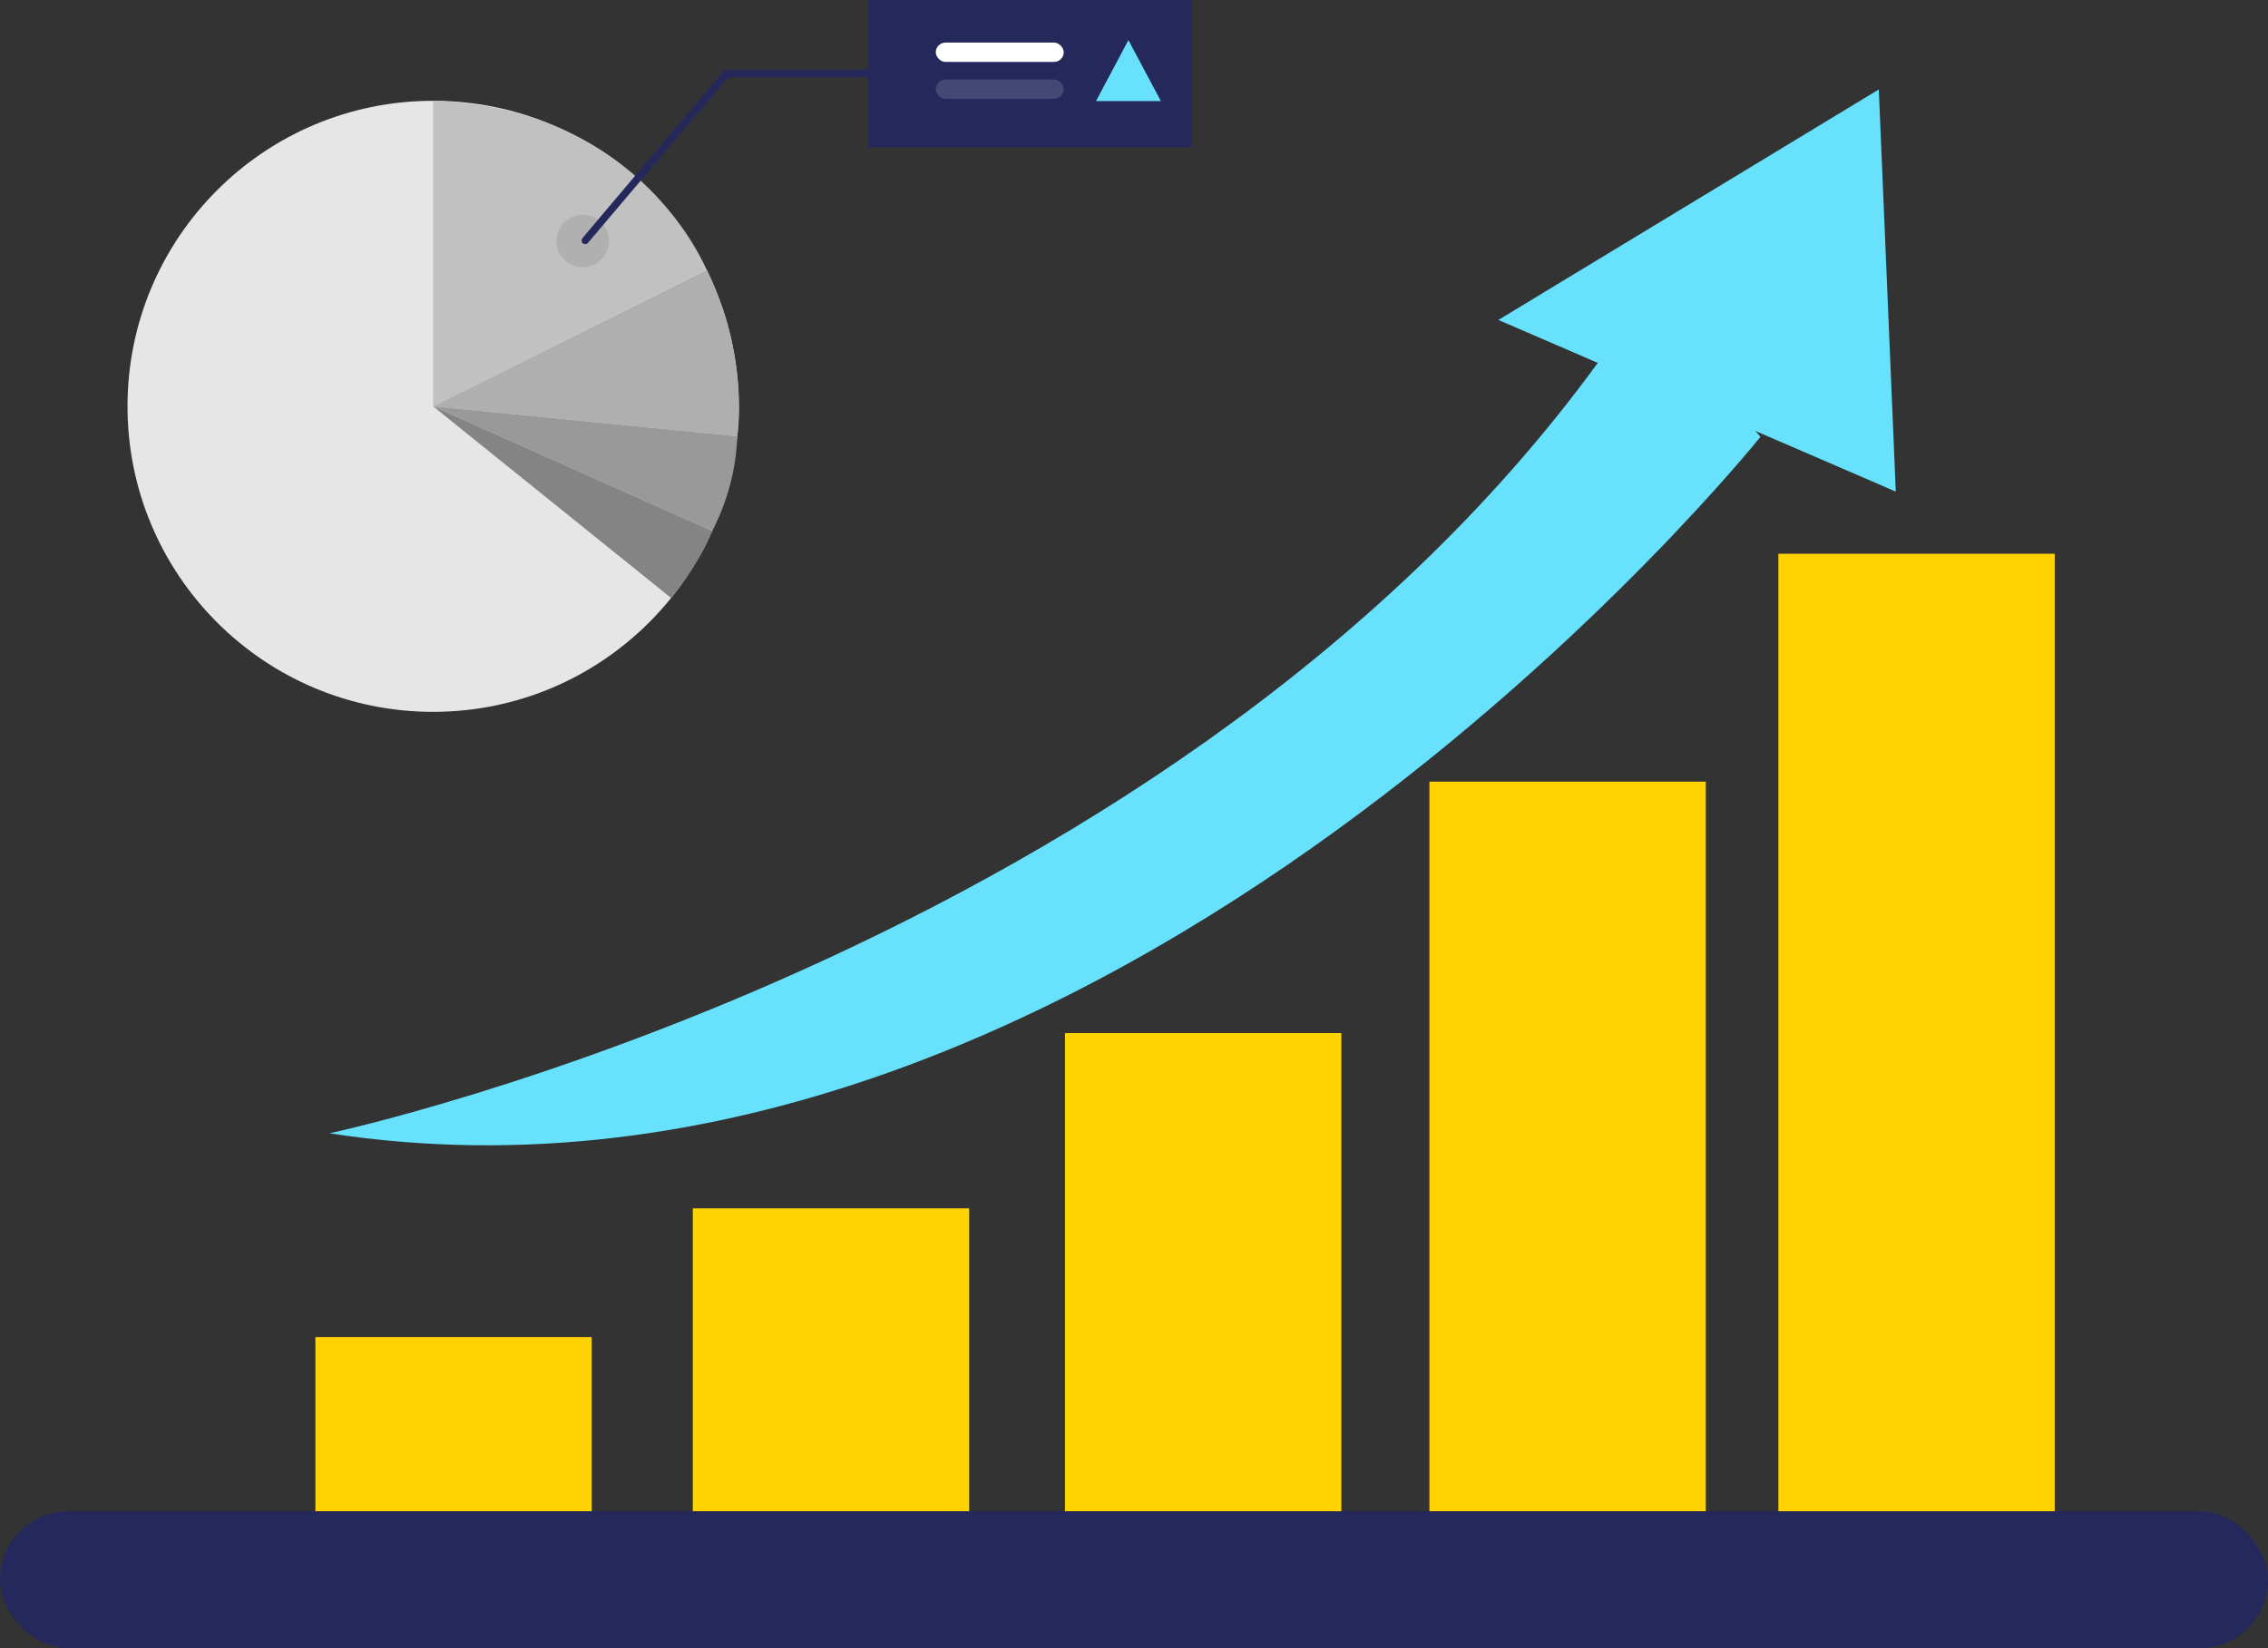 <?xml version="1.0" encoding="utf-8"?>
<svg viewBox="19.097 2.286 298.72 217.14" xmlns="http://www.w3.org/2000/svg">
  <rect x="19.097" y="2.286" width="298.72" height="217.14" fill="#333333" stroke="none"/>
  <rect x="19.097" y="201.376" width="298.72" height="18.05" rx="9.03" fill="#24285b"/>
  <rect x="159.367" y="138.383" width="36.4" height="62.993" fill="#ffd200" style=""/>
  <rect x="110.347" y="161.473" width="36.4" height="39.903" fill="#ffd200" style=""/>
  <rect x="60.637" y="178.429" width="36.4" height="22.947" fill="#ffd200" style=""/>
  <rect x="207.367" y="105.26" width="36.4" height="96.116" fill="#ffd200" style=""/>
  <rect x="253.327" y="75.236" width="36.4" height="126.14" fill="#ffd200"/>
  <path d="M 62.488 151.588 C 62.488 151.588 180.53 126.51 235.325 41.671 L 250.97 59.831 C 250.97 59.831 165.053 167.36 62.488 151.588 Z" fill="#68e1fd" style=""/>
  <polygon points="216.45 44.437 268.793 67.05 266.555 14.073 216.45 44.437" fill="#68e1fd" style=""/>
  <circle cx="76.141" cy="55.816" r="40.25" fill="#e6e6e6"/>
  <path d="M 76.141 15.556 L 76.141 55.816 L 112.141 37.816 C 112.141 37.816 103.621 16.406 76.141 15.556 Z" fill="#c1c1c1"/>
  <circle cx="95.841" cy="34.026" r="3.45" opacity="0.09"/>
  <path d="M 76.141 55.816 L 116.201 59.746 C 116.201 59.746 117.941 49.876 112.201 37.826 L 76.141 55.816 Z" fill="#afafaf"/>
  <path d="M 76.141 55.816 L 112.891 72.236 C 114.922 68.376 116.054 64.106 116.201 59.746 L 76.141 55.816 Z" fill="#999"/>
  <path d="M 76.141 55.816 L 107.481 81.056 C 107.481 81.056 111.391 76.326 112.891 72.236 L 76.141 55.816 Z" fill="#848484"/>
  <path d="M 96.171 34.446 C 96.05 34.446 95.934 34.403 95.841 34.326 C 95.665 34.142 95.652 33.856 95.811 33.656 L 114.401 11.656 C 114.491 11.539 114.633 11.472 114.781 11.476 L 138.781 11.476 C 139.166 11.476 139.406 11.893 139.214 12.226 C 139.125 12.381 138.96 12.476 138.781 12.476 L 115.011 12.476 L 96.551 34.266 C 96.458 34.38 96.318 34.447 96.171 34.446 Z" fill="#24285b"/>
  <rect x="133.421" y="2.286" width="42.64" height="19.4" fill="#24285b"/>
  <polygon points="163.451 15.606 172.001 15.606 167.721 7.566 163.451 15.606" fill="#68e1fd"/>
  <rect x="142.351" y="7.896" width="16.85" height="2.55" rx="1.28" fill="#fff"/>
  <rect x="142.351" y="12.756" width="16.85" height="2.55" rx="1.28" fill="#fff" opacity="0.15"/>
</svg>